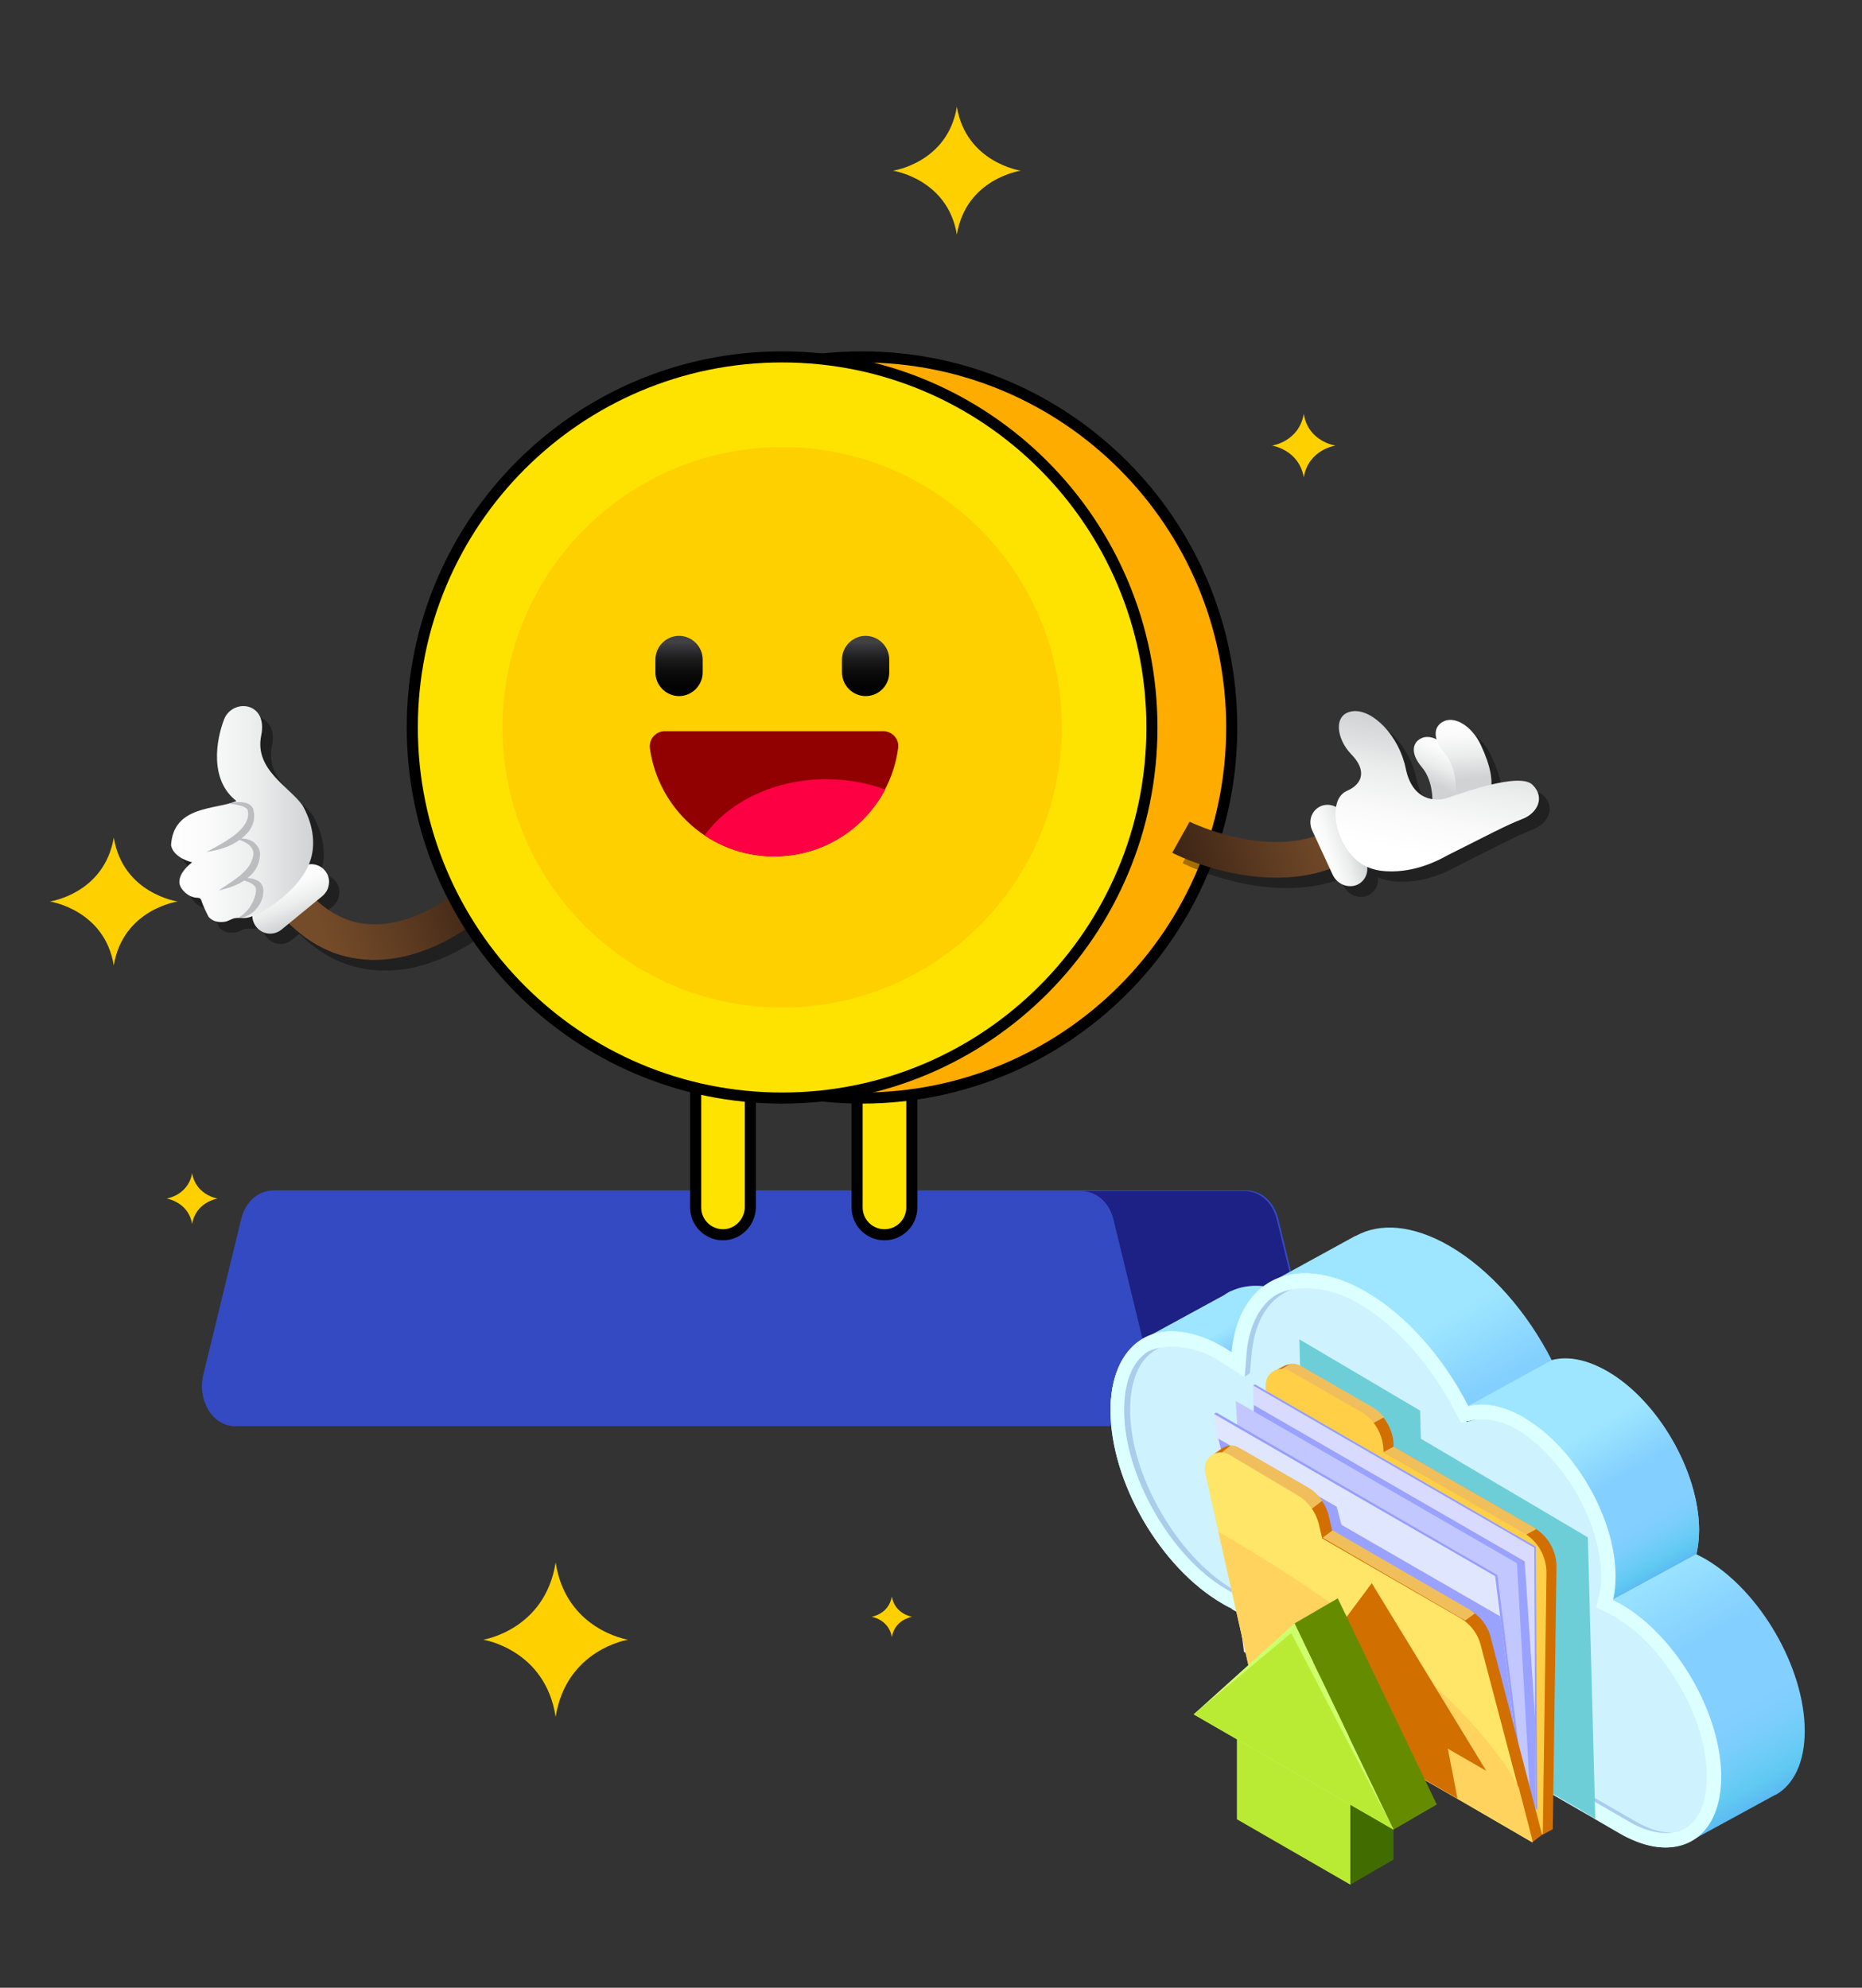 <?xml version="1.0" encoding="utf-8"?>
<!-- Generator: Adobe Illustrator 26.3.1, SVG Export Plug-In . SVG Version: 6.00 Build 0)  -->
<svg version="1.1" id="Layer_1" xmlns="http://www.w3.org/2000/svg" xmlns:xlink="http://www.w3.org/1999/xlink" x="0px" y="0px"
	 viewBox="0 0 504 538" style="enable-background:new 0 0 504 538;" xml:space="preserve">
<rect x="0" y="0" width="504" height="538" fill="#333333" stroke="none"/>
<style type="text/css">
	.st0{fill:#344AC2;}
	.st1{opacity:0.37;}
	.st2{fill:url(#SVGID_1_);}
	.st3{fill:url(#SVGID_00000101063984994990127880000012710723978875077764_);}
	.st4{fill:url(#SVGID_00000145771193028657086200000003304256920850800779_);}
	.st5{fill:#BBBDBF;}
	.st6{fill:#FFE300;stroke:#000000;stroke-width:3;}
	.st7{fill:#FFD000;}
	.st8{fill:url(#SVGID_00000132788932978767996530000008373584093100837297_);}
	.st9{fill:none;stroke:#000000;stroke-width:3;}
	.st10{fill:#FF0000;}
	.st11{clip-path:url(#SVGID_00000081644426328344328160000006769209078092697759_);}
	.st12{clip-path:url(#SVGID_00000148639481914905423520000004169717171333525126_);}
	.st13{fill:#FFFFFF;}
	.st14{opacity:0.8;fill:#181675;enable-background:new    ;}
	.st15{fill:#181675;}
	.st16{fill:url(#XMLID_00000119117154232133330620000015942221027944789900_);}
	.st17{fill:url(#XMLID_00000161620758937534484640000007364648896025930633_);}
	.st18{fill:#52A5EA;}
	.st19{fill:url(#XMLID_00000025443688455602604760000007434513337214242192_);}
	.st20{fill:url(#XMLID_00000066501181195910429360000006532615575167918000_);}
	.st21{fill:#DCFFFF;}
	.st22{fill:#CFF2FF;}
	.st23{fill:#AACDEC;}
	.st24{fill:#428BD0;}
	.st25{fill:#6ECED8;}
	.st26{fill:#D16F00;}
	.st27{fill:#F0BF5C;}
	.st28{fill:#FFCF47;}
	.st29{fill:#969FFF;}
	.st30{fill:#D8DBFF;}
	.st31{fill:#9AA2FF;}
	.st32{fill:#C2C7FF;}
	.st33{fill:#E1E6FF;}
	.st34{fill:#FFE568;}
	.st35{fill:#FFD35E;}
	.st36{fill:#416D00;}
	.st37{fill:#658C00;}
	.st38{fill:#BAEB34;}
	.st39{fill:#CDFF6E;}
	.st40{fill:#FFAC00;stroke:#000000;stroke-width:3;}
	.st41{fill:#920101;}
	.st42{fill:#FD0043;}
	.st43{fill:url(#SVGID_00000145053879721076959850000011728843635777034634_);}
	.st44{fill:url(#SVGID_00000155122612456973017620000007433039545541971338_);}
	.st45{opacity:0.36;}
	.st46{fill:url(#SVGID_00000088111026715114732510000011550617505318278311_);}
	.st47{fill:url(#SVGID_00000164504561123036013560000009498547836951286166_);}
	.st48{fill:url(#SVGID_00000086664054681631812350000000938338943155456675_);}
	.st49{fill:url(#SVGID_00000142871599791072796770000002071572758151895956_);}
	.st50{fill:url(#SVGID_00000075842901538304732200000001172946740378725823_);}
</style>
<path class="st0" d="M347.6,386h-284c-6,0-10.2-6.9-8.6-13.8l10.3-42.3c1.1-4.6,4.6-7.7,8.6-7.7h263.5c4,0,7.5,3.1,8.6,7.7
	l10.3,42.3C357.8,379.1,353.5,386,347.6,386z"/>
<g>
	<g class="st1">
		<path d="M133.6,250.9c-0.6,0.5-15,13.1-32,11.7c-9.1-0.7-17.1-5.2-23.8-13.4l7.5-6.1c4.9,6,10.7,9.4,17.1,9.9
			c12.9,1.1,24.8-9.2,24.9-9.3L133.6,250.9z"/>
		<path d="M91.7,242.7c-0.2,1-0.8,1.9-1.6,2.6L79,254.4c-2.1,1.7-5.1,1.4-6.8-0.7c-1.7-2.1-1.4-5.1,0.7-6.8l11.1-9.1
			c2.1-1.7,5.1-1.4,6.8,0.7C91.8,239.7,92.1,241.3,91.7,242.7z"/>
		<path d="M84.8,220.9c-3.5-5-13.1-9.7-11.2-18.9s-7.7-10.1-10-4.5c-2.2,5.6-4.1,16.5,3.3,22.2c-5.4,2.4-17.1,1.1-17.7,12
			c0.7,3.5,5.7,4.6,5.7,4.6s-5.1,3.7-2.9,7c1.5,2.2,3.4,2.6,4.5,2.6c0.4,0,0.8,0.3,0.9,0.7c0.4,1.4,1.8,4.2,2,4.5
			c1.1,1.2,2.6,1.5,4.2,1.3c1.1-0.1,2-0.9,3-1c1.4-0.2,2.6,0.2,4-0.3c3-1,5.8-2.9,8.3-4.9c3.7-3,7.3-7,8.4-11.8
			C88.3,229.7,87,224.9,84.8,220.9z"/>
		<path d="M58.7,233.4c1.8-1,3.6-1.9,5.3-3c1.7-1.1,3.3-2.2,4.5-3.7c0.6-0.7,1-1.5,1.3-2.3c0.1-0.4,0.1-0.8,0.2-1.3l-0.1-0.6
			c0-0.2,0-0.5-0.1-0.5c-0.2-0.5-1.2-1-2.1-1.2c-1-0.3-2-0.4-3-0.5c1-0.3,2.1-0.4,3.1-0.4c1,0.1,2.3,0.1,3.3,1.4
			c0.3,0.4,0.3,0.6,0.3,0.9l0.2,0.9c0,0.6,0,1.2-0.1,1.8c-0.3,1.2-0.8,2.3-1.5,3.1c-1.5,1.7-3.3,2.9-5.3,3.8
			C62.8,232.6,60.8,233.2,58.7,233.4z"/>
		<path d="M62.1,243.9c1.6-1.1,3.2-2.1,4.7-3.2s2.8-2.3,3.7-3.7c0.4-0.7,0.7-1.5,0.9-2.3c0.2-0.8,0.1-1.5-0.3-2.2
			c-0.8-1.3-2.6-2.1-4.4-2.6c1-0.1,2-0.1,3,0.1c1,0.3,2,0.7,2.7,1.7c0.8,0.9,1,2.2,0.8,3.3c-0.1,1.1-0.5,2.1-1,3
			c-1.1,1.8-2.8,3.1-4.5,4C65.8,242.8,64,243.5,62.1,243.9z"/>
		<path d="M67.9,240.8c1.4-0.4,2.9-0.5,4.4,0.2c0.8,0.3,1.6,1.1,1.8,2.1c0.2,0.9,0,1.7-0.1,2.5c-0.4,1.5-1.3,2.9-2.4,3.9
			s-2.6,1.7-4.1,1.7c1.2-0.8,2.2-1.7,2.9-2.7c0.7-1,1.3-2.2,1.6-3.4c0.2-0.6,0.2-1.2,0.2-1.7c0-0.4-0.3-0.7-0.7-1.1
			C70.6,241.6,69.2,241.2,67.9,240.8z"/>
	</g>
	<g>
		<g>
			<g>
				
					<linearGradient id="SVGID_1_" gradientUnits="userSpaceOnUse" x1="129.881" y1="299.95" x2="87.168" y2="284.953" gradientTransform="matrix(1 0 0 -1 0 537.701)">
					<stop  offset="3.445510e-03" style="stop-color:#3C2415"/>
					<stop  offset="0.585" style="stop-color:#603D22"/>
					<stop  offset="1" style="stop-color:#754C29"/>
				</linearGradient>
				<path class="st2" d="M130.7,248c-0.6,0.5-15,13.1-32,11.7c-9.1-0.7-17.1-5.2-23.8-13.4l7.5-6.1c4.9,6,10.7,9.4,17.1,9.9
					c12.9,1.1,24.8-9.2,24.9-9.3L130.7,248z"/>
			</g>
			<g>
				
					<linearGradient id="SVGID_00000113319361096762866270000011782861433587210169_" gradientUnits="userSpaceOnUse" x1="76.31" y1="300.31" x2="81.257" y2="288.08" gradientTransform="matrix(1 0 0 -1 0 537.701)">
					<stop  offset="0" style="stop-color:#FFFFFF"/>
					<stop  offset="0.273" style="stop-color:#FAFAFA"/>
					<stop  offset="0.609" style="stop-color:#EBECEC"/>
					<stop  offset="0.975" style="stop-color:#D2D4D5"/>
					<stop  offset="1" style="stop-color:#D0D2D3"/>
				</linearGradient>
				<path style="fill:url(#SVGID_00000113319361096762866270000011782861433587210169_);" d="M88.9,239.9c-0.2,1-0.8,1.9-1.6,2.6
					l-11.1,9.1c-2.1,1.7-5.1,1.4-6.8-0.7c-1.7-2.1-1.4-5.1,0.7-6.8l11.1-9.1c2.1-1.7,5.1-1.4,6.8,0.7
					C89,236.9,89.3,238.5,88.9,239.9z"/>
			</g>
			
				<linearGradient id="SVGID_00000160874432976654838370000017975131983659472299_" gradientUnits="userSpaceOnUse" x1="46.35" y1="317.365" x2="84.805" y2="317.365" gradientTransform="matrix(1 0 0 -1 0 537.701)">
				<stop  offset="0" style="stop-color:#FFFFFF"/>
				<stop  offset="0.273" style="stop-color:#FAFAFA"/>
				<stop  offset="0.609" style="stop-color:#EBECEC"/>
				<stop  offset="0.975" style="stop-color:#D2D4D5"/>
				<stop  offset="1" style="stop-color:#D0D2D3"/>
			</linearGradient>
			<path style="fill:url(#SVGID_00000160874432976654838370000017975131983659472299_);" d="M81.9,218c-3.5-5-13.1-9.7-11.2-18.9
				s-7.7-10.1-10-4.5c-2.2,5.6-4.1,16.5,3.3,22.2c-5.4,2.4-17.1,1.1-17.7,12c0.7,3.5,5.7,4.6,5.7,4.6s-5.1,3.7-2.9,7
				c1.5,2.2,3.4,2.6,4.5,2.6c0.4,0,0.8,0.3,0.9,0.7c0.4,1.4,1.8,4.2,2,4.5c1.1,1.2,2.6,1.5,4.2,1.3c1.1-0.1,2-0.9,3-1
				c1.4-0.2,2.6,0.2,4-0.3c3-1,5.8-2.9,8.3-4.9c3.7-3,7.3-7,8.4-11.8C85.4,226.8,84.2,222.1,81.9,218z"/>
			<path class="st5" d="M55.9,230.6c1.8-1,3.6-1.9,5.3-3c1.7-1.1,3.3-2.2,4.5-3.7c0.6-0.7,1-1.5,1.3-2.3c0.1-0.4,0.1-0.8,0.2-1.3
				l-0.1-0.6c0-0.2,0-0.5-0.1-0.5c-0.2-0.5-1.2-1-2.1-1.2c-1-0.3-2-0.4-3-0.5c1-0.3,2.1-0.4,3.1-0.4c1,0.1,2.3,0.1,3.3,1.4
				c0.3,0.4,0.3,0.6,0.3,0.9l0.2,0.9c0,0.6,0,1.2-0.1,1.8c-0.3,1.2-0.8,2.3-1.5,3.1c-1.5,1.7-3.3,2.9-5.3,3.8
				C60,229.8,58,230.3,55.9,230.6z"/>
			<path class="st5" d="M59.2,241c1.6-1.1,3.2-2.1,4.7-3.2s2.8-2.3,3.7-3.7c0.4-0.7,0.7-1.5,0.9-2.3c0.2-0.8,0.1-1.5-0.3-2.2
				c-0.8-1.3-2.6-2.1-4.4-2.6c1-0.1,2-0.1,3,0.1c1,0.3,2,0.7,2.7,1.7c0.8,0.9,1,2.2,0.8,3.3c-0.1,1.1-0.5,2.1-1,3
				c-1.1,1.8-2.8,3.1-4.5,4C63,240,61.1,240.6,59.2,241z"/>
			<path class="st5" d="M65,238c1.4-0.4,2.9-0.5,4.4,0.2c0.8,0.3,1.6,1.1,1.8,2.1c0.2,0.9,0,1.7-0.1,2.5c-0.4,1.5-1.3,2.9-2.4,3.9
				s-2.6,1.7-4.1,1.7c1.2-0.8,2.2-1.7,2.9-2.7c0.7-1,1.3-2.2,1.6-3.4c0.2-0.6,0.2-1.2,0.2-1.7c0-0.4-0.3-0.7-0.7-1.1
				C67.8,238.8,66.4,238.4,65,238z"/>
		</g>
	</g>
</g>
<path class="st6" d="M239.4,334.2c-4.1,0-7.4-3.3-7.4-7.4v-41.4c0-4.1,3.3-7.4,7.4-7.4s7.4,3.3,7.4,7.4v41.4
	C246.8,330.9,243.5,334.2,239.4,334.2z M195.7,334.2c-4.1,0-7.4-3.3-7.4-7.4v-41.4c0-4.1,3.3-7.4,7.4-7.4c4.1,0,7.4,3.3,7.4,7.4
	v41.4C203,330.9,199.7,334.2,195.7,334.2z"/>
<path class="st7" d="M30.8,226.7C28.2,241.9,13.5,244,13.5,244s14.8,2.2,17.3,17.3c2.5-15.2,17.3-17.3,17.3-17.3
	S33.3,241.9,30.8,226.7L30.8,226.7z M352.9,112c-1.3,7.6-8.6,8.6-8.6,8.6s7.3,1.1,8.6,8.6c1.3-7.6,8.6-8.6,8.6-8.6
	S354.1,119.6,352.9,112z M52,317.5c-1,6-6.9,6.9-6.9,6.9s5.9,0.9,6.9,6.9c1-6,6.9-6.9,6.9-6.9S53,323.5,52,317.5z M241.4,432.1
	c-0.8,4.8-5.5,5.5-5.5,5.5s4.7,0.7,5.5,5.5c0.8-4.8,5.5-5.5,5.5-5.5S242.2,436.9,241.4,432.1z M150.4,422.9
	c-2.9,18.3-19.6,20.9-19.6,20.9s16.8,2.6,19.6,20.9c2.9-18.3,19.6-20.9,19.6-20.9S153.2,441.2,150.4,422.9L150.4,422.9z M259,28.9
	c-2.5,15.2-17.3,17.3-17.3,17.3s14.8,2.2,17.3,17.3c2.5-15.2,17.3-17.3,17.3-17.3S261.5,44,259,28.9L259,28.9z"/>
<linearGradient id="SVGID_00000005969765691191759290000018242614644393058224_" gradientUnits="userSpaceOnUse" x1="-6" y1="256" x2="-6" y2="256" gradientTransform="matrix(1 0 0 1 0 -256)">
	<stop  offset="0" style="stop-color:#414042"/>
	<stop  offset="0.1" style="stop-color:#313032"/>
	<stop  offset="0.277" style="stop-color:#1B1B1C"/>
	<stop  offset="0.47" style="stop-color:#0C0C0C"/>
	<stop  offset="0.691" style="stop-color:#030303"/>
	<stop  offset="1" style="stop-color:#000000"/>
</linearGradient>
<path style="fill:url(#SVGID_00000005969765691191759290000018242614644393058224_);" d="M-6,0"/>
<path class="st9" d="M-6,0"/>
<path class="st10" d="M-6,0"/>
<path class="st10" d="M-6,0"/>
<path class="st10" d="M-6,0"/>
<g>
	<defs>
		<polygon id="SVGID_00000040548948607025628160000016495690507750494364_" points="-5,1 -4,1 -5,2 		"/>
	</defs>
	<defs>
		<polygon id="SVGID_00000038393612022700593560000018443753744983916949_" points="-7,-1 -8,-1 -7,-2 		"/>
	</defs>
	<clipPath id="SVGID_00000036950321958655481000000015890499441117303462_">
		<use xlink:href="#SVGID_00000040548948607025628160000016495690507750494364_"  style="overflow:visible;"/>
	</clipPath>
	
		<clipPath id="SVGID_00000027594831729816644750000005149407584984651163_" style="clip-path:url(#SVGID_00000036950321958655481000000015890499441117303462_);">
		<use xlink:href="#SVGID_00000038393612022700593560000018443753744983916949_"  style="overflow:visible;"/>
	</clipPath>
	<g style="clip-path:url(#SVGID_00000027594831729816644750000005149407584984651163_);">
		<path class="st13" d="M-6,0"/>
	</g>
</g>
<path class="st14" d="M355.9,372.4l-10.3-42.3c-1.1-4.6-4.6-7.7-8.6-7.7h-44.2c4,0,7.5,3.1,8.6,7.7l10.3,42.3
	c1.7,6.9-2.6,13.8-8.6,13.8h44.2C353.3,386.1,357.5,379.3,355.9,372.4z"/>
<path class="st15" d="M-6,0"/>
<g>
	<g>
		<g>
			
				<linearGradient id="XMLID_00000044861731133678609990000003482055694509480375_" gradientUnits="userSpaceOnUse" x1="214.535" y1="162.687" x2="227.317" y2="184.827" gradientTransform="matrix(-1 0 0 -1 553.145 537.701)">
				<stop  offset="0" style="stop-color:#5BBAF2"/>
				<stop  offset="5.184390e-02" style="stop-color:#61CAF2"/>
				<stop  offset="9.264274e-02" style="stop-color:#6CCCF6"/>
				<stop  offset="0.172" style="stop-color:#7DCEFD"/>
				<stop  offset="0.232" style="stop-color:#83CFFF"/>
				<stop  offset="0.432" style="stop-color:#83CFFF"/>
				<stop  offset="0.665" style="stop-color:#9EE6FF"/>
			</linearGradient>
			<path id="XMLID_406_" style="fill:url(#XMLID_00000044861731133678609990000003482055694509480375_);" d="M337.1,375.8
				c-4.1,2.8-9.4,4.6-14.2,5.8c-1.9,0.5-3.9,0.8-5.8,1c-0.5-2.6-0.9-5.2-1-7.7c-8.8,0-7.1-12.2-7.1-12.2l22.2-12.1
				c0.6-0.4,1.2-0.8,1.8-1.1h0.1l0,0c4.8-2.3,11-2,17.9,1.3C354.6,357.6,343.1,371.6,337.1,375.8z"/>
			
				<linearGradient id="XMLID_00000163792806422159353180000018029707679615541684_" gradientUnits="userSpaceOnUse" x1="91.149" y1="41.144" x2="145.017" y2="134.446" gradientTransform="matrix(-1 0 0 -1 553.145 537.701)">
				<stop  offset="0" style="stop-color:#5BBAF2"/>
				<stop  offset="5.184390e-02" style="stop-color:#61CAF2"/>
				<stop  offset="9.264274e-02" style="stop-color:#6CCCF6"/>
				<stop  offset="0.172" style="stop-color:#7DCEFD"/>
				<stop  offset="0.232" style="stop-color:#83CFFF"/>
				<stop  offset="0.432" style="stop-color:#83CFFF"/>
				<stop  offset="0.665" style="stop-color:#9EE6FF"/>
			</linearGradient>
			<path id="XMLID_405_" style="fill:url(#XMLID_00000163792806422159353180000018029707679615541684_);" d="M454.2,487.3
				l-74.7-43.1c6.4-6.1,12.6-12.4,19.1-18.4c8.4-7.7,17.2-15,25.1-23.3c5.4-5.7,17.6-15.5,22.8-21.4c8,9.4,13.4,22.1,13.4,33.1
				c0,2.4-0.3,4.5-0.7,6.5c0.8,0.4,1.6,0.8,2.3,1.2c14.9,8.6,27,29.5,27,46.6c0,8.4-2.9,14.4-7.7,17.2l0,0l-0.2,0.1c0,0,0,0-0.1,0
				l-23.1,12.6l-3.6-10.2l2.2,0.1C455.4,487.9,454.8,487.6,454.2,487.3z"/>
			<path id="XMLID_404_" class="st18" d="M376.7,442.5l-1.1-0.6c3.4-2.7,6.7-5.4,10-8.1C382.7,436.7,379.7,439.6,376.7,442.5z"/>
			
				<linearGradient id="XMLID_00000058582499291371772840000003162026575109077669_" gradientUnits="userSpaceOnUse" x1="150.058" y1="115.028" x2="197.602" y2="197.376" gradientTransform="matrix(-1 0 0 -1 553.145 537.701)">
				<stop  offset="0" style="stop-color:#5BBAF2"/>
				<stop  offset="5.184390e-02" style="stop-color:#61CAF2"/>
				<stop  offset="9.264274e-02" style="stop-color:#6CCCF6"/>
				<stop  offset="0.172" style="stop-color:#7DCEFD"/>
				<stop  offset="0.232" style="stop-color:#83CFFF"/>
				<stop  offset="0.432" style="stop-color:#83CFFF"/>
				<stop  offset="0.665" style="stop-color:#9EE6FF"/>
			</linearGradient>
			<path id="XMLID_403_" style="fill:url(#XMLID_00000058582499291371772840000003162026575109077669_);" d="M325.3,384.1
				c5.6-1.7,11.9-3.7,16.1-7.9c4.9-4.7,7.6-13,6.2-19.9c0.5,0.3,1,0.6,1.5,1c0.2-2.3,0.6-4.5,1.2-6.5c-3.9-1.3-6.4-3.7-6.4-3.7
				l22.8-12.5c0.1,0,0.2-0.1,0.2-0.1h0.1l0,0c6.5-3.6,15.4-3,25.3,2.7c11.2,6.5,21.2,18.1,27.8,31.1c4.2-1.2,9.3-0.3,14.9,2.9
				c3.3,1.9,6.5,4.5,9.4,7.6c-5.8,6.5-18.4,16.9-24.5,23.1c-1.2,1.2-2.4,2.4-3.6,3.6c-0.3,0-0.6,0.1-0.9,0.4
				c-14.3,11.4-28.4,23.1-42.7,34.5l-23.8-13.7v-0.1c-0.9-0.4-1.7-0.9-2.6-1.4c-13.1-7.6-24.3-23.6-28.5-39.4
				C320.4,385.4,322.9,384.9,325.3,384.1z"/>
			
				<linearGradient id="XMLID_00000016770504708195598450000012489998265862465673_" gradientUnits="userSpaceOnUse" x1="112.496" y1="106.39" x2="145.25" y2="163.122" gradientTransform="matrix(-1 0 0 -1 553.145 537.701)">
				<stop  offset="0" style="stop-color:#5BBAF2"/>
				<stop  offset="5.184390e-02" style="stop-color:#61CAF2"/>
				<stop  offset="9.264274e-02" style="stop-color:#6CCCF6"/>
				<stop  offset="0.172" style="stop-color:#7DCEFD"/>
				<stop  offset="0.232" style="stop-color:#83CFFF"/>
				<stop  offset="0.432" style="stop-color:#83CFFF"/>
				<stop  offset="0.665" style="stop-color:#9EE6FF"/>
			</linearGradient>
			<path id="XMLID_402_" style="fill:url(#XMLID_00000016770504708195598450000012489998265862465673_);" d="M435,371.1
				c13.8,7.9,24.9,27.2,24.9,43c0,2.4-0.3,4.5-0.7,6.5L436.4,433c-58.7,8.7-39.1-52.4-39.1-52.4l22.8-12.5
				C424.3,367,429.4,367.9,435,371.1z"/>
			<path id="XMLID_401_" class="st21" d="M300.6,381.8c0,19.2,13.5,42.5,30.3,52.2c0.6,0.3,1.2,0.7,1.8,1c0.3,0.1,0.6,0.3,0.8,0.4
				v0.1l38.9,22.4l16.5,9.6l49.9,28.8c1.6,0.9,3.1,1.6,4.6,2.2c12.7,4.9,22.5-2.2,22.5-17.6c0-17.1-12.1-38-27-46.6
				c-0.8-0.5-1.6-0.9-2.3-1.2c0.5-1.9,0.7-4.1,0.7-6.5c0-14.5-9.4-31.9-21.6-40.8c-1.1-0.8-2.2-1.5-3.3-2.2
				c-5.6-3.2-10.8-4.1-14.9-2.9c-6.6-13-16.6-24.6-27.8-31.1c-3.7-2.1-7.3-3.6-10.7-4.3c-5.2-1.2-10-0.7-13.9,1.2
				c-6.3,3.1-10.4,9.9-11.3,19.8c-0.9-0.6-1.8-1.2-2.8-1.8c-6.1-3.5-11.8-4.7-16.5-3.9C306.1,362,300.6,369.6,300.6,381.8z"/>
			<path class="st22" d="M304.2,381.7c0,8.6,3,18.5,8.4,27.9c5.1,8.8,11.7,16,18.8,20.4c0.4,0.3,0.8,0.5,1.3,0.8
				c0.6,0.3,1.1,0.6,1.6,0.8c0.2,0.1,0.4,0.2,0.6,0.3l2.3,1.1v0.3l34,19.6l16.5,9.5l52.9,30.5c0.5,0.3,1.1,0.6,1.6,0.9
				c0.8,0.4,1.6,0.8,2.4,1.1c2.2,0.8,4.3,1.3,6.3,1.3c7,0,11.2-5.8,11.2-15.5c0-2.6-0.3-5.3-0.9-8.1c-1-4.6-2.7-9.4-5.1-14
				c-0.4-0.8-0.9-1.7-1.4-2.5c-4.8-8.2-11.1-14.9-17.8-18.8c-0.7-0.4-1.4-0.7-2.1-1.1l-2.7-1.3l0.7-2.9c0.4-1.7,0.6-3.6,0.6-5.6
				c0-7.4-2.7-15.8-7.2-23.2c-2.6-4.4-5.8-8.4-9.3-11.6c-1.2-1.1-2.4-2.1-3.6-3c-1-0.7-2-1.4-3-2c-3.3-1.9-6.6-2.9-9.3-2.9
				c-1,0-1.9,0.1-2.8,0.4l-2.9,0.8l-1.4-2.7c-6.6-12.9-16.2-23.7-26.4-29.6c-2.7-1.5-5.3-2.7-7.9-3.5c-0.6-0.2-1.2-0.3-1.8-0.5
				c-1.6-0.4-3.2-0.5-4.7-0.5c-2.5,0-4.8,0.5-6.8,1.5c-0.2,0.1-0.5,0.2-0.7,0.4c-3.1,1.8-5.4,4.7-6.9,8.7c-0.8,2.3-1.4,4.9-1.7,7.7
				l-0.5,6.2l-2.3-1.6l-2.9-1.9c-0.9-0.6-1.8-1.1-2.6-1.6c-1-0.5-1.9-1-2.9-1.4c-3.1-1.4-6.2-2.2-8.9-2.2c-0.7,0-1.4,0-2.1,0.2
				c-0.1,0-0.2,0-0.3,0C308.1,365.4,304.2,371.8,304.2,381.7z"/>
			<g id="XMLID_394_">
				<path id="XMLID_397_" class="st23" d="M348.1,349.7c-0.2,0.1-0.5,0.2-0.7,0.4c-4.9,2.8-7.9,8.6-8.6,16.4l-0.5,5.2l-1.7,1.1
					l0.5-6.2c0.7-7.9,3.7-13.6,8.6-16.4c0.2-0.1,0.5-0.3,0.7-0.4c1.9-0.9,4-1.4,6.3-1.5C351.1,348.5,349.6,348.9,348.1,349.7z"/>
				<path id="XMLID_396_" class="st23" d="M315,364.2c0.1,0,0.2,0,0.3,0c0.6-0.1,1.2-0.1,1.9-0.2c-0.1,0-0.2,0-0.3,0
					c-0.1,0-0.2,0-0.3,0c-6.8,1.2-10.7,7.6-10.7,17.6c0,8.6,3,18.5,8.4,27.8c5.1,8.8,11.7,16,18.8,20.4c0.4,0.3,0.8,0.5,1.2,0.7
					c0.6,0.3,1.1,0.6,1.6,0.9c0.2,0.1,0.4,0.2,0.6,0.3l2.3,1.1v0.3l34,19.6l16.5,9.5l52.9,30.5c0.5,0.3,1.1,0.6,1.6,0.9
					c0.8,0.4,1.6,0.8,2.4,1.1c2.2,0.9,4.3,1.3,6.3,1.3l0,0c-0.5,0.1-1.1,0.1-1.6,0.1c-1.9,0-4-0.4-6.3-1.3c-0.8-0.3-1.6-0.7-2.4-1.1
					c-0.5-0.3-1.1-0.6-1.6-0.9l-52.9-30.5l-16.5-9.5l-34-19.6V433l-2.3-1.1c-0.2-0.1-0.4-0.2-0.6-0.3c-0.5-0.2-1-0.5-1.6-0.9
					c-0.4-0.2-0.8-0.5-1.2-0.7c-7.1-4.4-13.7-11.6-18.8-20.4c-5.4-9.3-8.4-19.2-8.4-27.8C304.2,371.8,308.1,365.4,315,364.2z"/>
				<path id="XMLID_395_" class="st24" d="M399.9,384.1l-2.9,0.8l-0.1-0.3l1.4-0.4c0.9-0.2,1.8-0.4,2.8-0.4l0,0
					C400.7,383.9,400.3,384,399.9,384.1z"/>
			</g>
			<g id="XMLID_391_">
				<path id="XMLID_393_" class="st21" d="M438.7,438.3c-0.8-0.5-1.6-0.9-2.3-1.2c0.3-1.2,0.5-2.4,0.6-3.8c0.6,0.3,1.2,0.6,1.7,0.9
					c14.9,8.6,27,29.5,27,46.6c0,0.7,0,1.3-0.1,2C464.8,466.1,453.1,446.6,438.7,438.3z"/>
				<path id="XMLID_392_" class="st21" d="M415.6,389.8c-1.1-0.8-2.2-1.5-3.3-2.2c-5.6-3.2-10.8-4.1-14.9-2.9
					c-6.6-13-16.6-24.6-27.8-31.1c-3.7-2.1-7.3-3.6-10.7-4.3c-5.2-1.2-10-0.7-13.9,1.3c-6.3,3.1-10.4,9.9-11.3,19.8
					c-0.9-0.6-1.8-1.2-2.8-1.8c-6.1-3.5-11.8-4.7-16.5-3.9c-7.8,1.3-13.1,8.2-13.7,19.2c0-0.7-0.1-1.4-0.1-2.1
					c0-12.2,5.5-19.7,13.7-21.2c4.7-0.8,10.4,0.4,16.5,3.9c0.9,0.5,1.9,1.1,2.8,1.8c0.9-9.9,5-16.7,11.3-19.8
					c3.9-1.9,8.6-2.4,13.9-1.2c3.4,0.7,7,2.2,10.7,4.3c11.2,6.5,21.2,18.1,27.8,31.1c4.2-1.2,9.3-0.3,14.9,2.9
					c1.1,0.7,2.2,1.4,3.3,2.2c12.2,8.9,21.6,26.3,21.6,40.8c0,0.7,0,1.3-0.1,2C436.2,414.5,427.2,398.3,415.6,389.8z"/>
			</g>
			<path class="st21" d="M300.6,381.8c0,19.2,13.5,42.5,30.2,52.2c0.6,0.4,1.2,0.7,1.8,1c0.3,0.1,0.6,0.3,0.8,0.4v0.1l20.5,11.8
				l12.9,7.4l3.5,2.1l1.9,1.1l1.6,0.9l3.5,2.1l11.4,6.6l5.1,2.9l10.6,6.2l16.5,9.5l7.1,4.1l3.5,2l0.1,0.1l6.9,4
				c1.5,0.9,3.1,1.6,4.6,2.2c12.7,4.9,22.4-2.3,22.4-17.6c0-17.1-12.1-38-27-46.6c-0.8-0.4-1.6-0.9-2.4-1.2c0.5-1.9,0.7-4.1,0.7-6.5
				c0-14.5-9.4-31.9-21.6-40.8c-1.1-0.8-2.2-1.5-3.3-2.2c-5.6-3.2-10.8-4.1-14.9-2.9c-6.6-13-16.6-24.6-27.8-31.1
				c-3.7-2.1-7.3-3.6-10.7-4.3c-5.2-1.2-10-0.7-13.9,1.2c-6.2,3.1-10.4,9.9-11.3,19.8c-0.9-0.6-1.8-1.2-2.8-1.8
				c-6.1-3.5-11.8-4.7-16.5-3.9C306,362,300.6,369.6,300.6,381.8z M312.6,409.6c-5.4-9.3-8.4-19.2-8.4-27.9c0-10,3.9-16.4,10.7-17.5
				c0.1,0,0.2,0,0.3,0c0.7-0.1,1.4-0.2,2.1-0.2c2.7,0,5.8,0.8,8.9,2.2c1,0.4,1.9,0.9,2.9,1.5c0.8,0.5,1.6,1,2.6,1.6l2.9,1.9l2.3,1.6
				l0.5-6.2c0.2-2.9,0.8-5.4,1.6-7.7c1.5-4,3.8-7,6.9-8.7c0.2-0.1,0.5-0.3,0.7-0.4c2-1,4.3-1.5,6.8-1.5c1.5,0,3.1,0.2,4.7,0.5
				c0.6,0.1,1.2,0.3,1.8,0.5c2.5,0.7,5.2,1.9,7.9,3.5c10.2,5.9,19.8,16.7,26.4,29.6l1.3,2.7l2.9-0.8c0.9-0.2,1.8-0.4,2.7-0.4
				c2.8,0,6,1,9.3,2.9c1,0.6,2,1.3,3,2c1.2,0.9,2.5,1.9,3.6,3c3.5,3.3,6.7,7.3,9.3,11.6c4.4,7.4,7.1,15.8,7.1,23.2
				c0,2-0.2,3.9-0.6,5.6l-0.7,2.9l2.7,1.3c0.7,0.3,1.4,0.7,2.1,1.1c6.6,3.8,13,10.5,17.7,18.8c0.5,0.8,1,1.7,1.4,2.5
				c2.5,4.7,4.2,9.4,5.1,14c0.6,2.8,0.9,5.5,0.9,8.1c0,9.7-4.2,15.5-11.2,15.5c-1.9,0-4-0.4-6.2-1.3c-0.8-0.3-1.6-0.7-2.4-1
				c-0.5-0.3-1.1-0.6-1.6-0.9l-8.8-5.1l0,0l-10.6-6.2l-16.5-9.5l-3.5-2l-7.1-4.1l-6.3-3.6l-10.2-5.9l-3.5-2.1l-2.8-1.6l-0.7-0.4
				l-3.5-2.1l-13-7.5l-16.7-9.7V433l-2.3-1.1c-0.2-0.1-0.4-0.2-0.6-0.3c-0.5-0.3-1-0.5-1.6-0.9c-0.4-0.2-0.8-0.5-1.2-0.7
				C324.3,425.6,317.7,418.4,312.6,409.6z"/>
		</g>
		<polygon class="st25" points="351.7,362.5 353.8,443 353.9,447.3 366.8,454.7 370.4,456.8 372.3,457.9 373.9,458.8 377.5,460.9 
			388.9,467.4 393.9,470.4 404.6,476.5 421.1,486 428.2,490.1 431.7,492.2 431.8,492.2 431.7,488 429.8,416.1 384.6,389.4 
			384.4,381.8 		"/>
		<g>
			<path class="st26" d="M344.8,408.2l-0.6,43l73.3,45.4l2.8-1.5l1-70.8c0.1-4.5-2.3-8.6-6.2-10.9l-37.9-21.8c0.1-2.9-1-5.7-2.7-7.9
				c-0.9-1.2-2.1-2.2-3.4-2.9l-19.1-11c-0.9-0.5-1.8-0.7-2.7-0.6c-0.5,0.1-1,0.2-1.5,0.4c-0.2,0.1-3.1,1.6-3.3,1.8
				c-0.3,0.2-0.4,0.4-0.2,0.5c0.1,0.3,0.9,0.5,1,1.2c0,0.1,0.1,0.2,0.1,0.4l-0.3,18.7l-0.1,5.2L344.8,408.2z"/>
			<path class="st27" d="M415.8,413.9l-2.8,1.5L374.5,393l2.8-1.5c0,0,0,0,0,0.1l37.9,21.8C415.4,413.5,415.6,413.7,415.8,413.9z"/>
			<path class="st27" d="M343.7,372.1l1.6,0.9l23.7,13.7l5.6-3.1c-0.9-1.2-2.1-2.2-3.4-2.9l-19.1-11c-0.9-0.5-1.8-0.7-2.7-0.6
				l-5,2.8L343.7,372.1z"/>
			<path id="XMLID_537_" class="st28" d="M349.2,371.1l19.1,11c3.9,2.2,6.2,6.4,6.2,10.9l0,0l37.9,21.9c3.9,2.2,6.2,6.4,6.2,10.8
				l-1,70.8l-76.1-43.9l1.1-77.8C342.6,371.5,346.3,369.4,349.2,371.1z"/>
			<g id="XMLID_535_">
				<polygon id="XMLID_536_" class="st29" points="339.2,375 416.1,490 415.7,418.6 339.7,374.7 				"/>
			</g>
			<g id="XMLID_533_">
				<polygon id="XMLID_534_" class="st30" points="339.6,446.4 415.6,490.3 415.3,418.9 339.2,375 				"/>
			</g>
			<polygon id="XMLID_532_" class="st31" points="338.4,446 415.6,490.3 415.5,464.7 412.7,422.6 339.4,380.3 			"/>
			<g id="XMLID_524_">
				<polygon id="XMLID_531_" class="st32" points="338.4,446 414.4,489.9 410.6,423.1 334.5,379.2 				"/>
				<polygon id="XMLID_530_" class="st29" points="328.6,382.7 413.3,490.7 405.3,426.3 329.2,382.3 				"/>
				<polygon id="XMLID_529_" class="st33" points="336.7,447.1 412.7,491 404.7,426.6 328.6,382.7 				"/>
				<polygon id="XMLID_528_" class="st31" points="412.7,491 343.8,451.2 334.9,411.2 329.8,389.4 361.8,407.8 363.1,412.7 
					406.1,437.5 407.2,446.7 				"/>
			</g>
			<path class="st26" d="M327.8,395.3c0.4,0.2,0.9,0.5,1,1.2l0.7,2.9l2.9,13.2l9,40l28.3,16.4l45.1,29.6l2.6-2l-3.8-14.7l-10.1-38.7
				c-0.8-3.2-2.9-5.9-5.8-7.5l-37.1-21.4l-0.9-3.8c-0.3-1.5-1-3-1.8-4.2c-1-1.5-2.4-2.8-4-3.7l-18.6-10.7c-0.7-0.4-1.5-0.6-2.1-0.6
				c-0.9,0-1.7,0.2-2.4,0.7c-0.5,0.3-3,2.1-3.3,2.6C327.1,394.8,327.4,395,327.8,395.3z"/>
			<path class="st27" d="M397.7,435.6c0.5,0.3,1,0.7,1.5,1.1l-2.6,1.9L358,416.2l2.7-2L397.7,435.6z"/>
			<path class="st27" d="M327.8,395.3c0.4,0.2,0.9,0.5,1,1.2l0.7,2.9l21.2,12.3l7.2-5.5c-1-1.5-2.4-2.8-4-3.7l-18.6-10.7
				c-0.7-0.4-1.5-0.6-2.1-0.6L327.8,395.3z"/>
			<path class="st34" d="M332.7,393.7c-3.3-1.9-7.4,1-6.5,4.8l3.6,16.2l9,40l28.3,16.4l27.4,15.8l20.3,11.8L411,484l-10.2-38.7
				c-0.8-3.2-2.9-5.9-5.8-7.5l-37.1-21.4l-0.9-3.8c-0.8-3.3-2.9-6.2-5.8-7.9L332.7,393.7z"/>
			<path id="XMLID_523_" class="st35" d="M329.8,414.6l9,40l76.1,43.9l-3.8-14.7C395.9,455.8,352.6,427.7,329.8,414.6z"/>
		</g>
	</g>
	<polygon class="st26" points="354.1,451.6 364.5,457.6 367.2,471 394.5,486.8 391.9,473.3 402.3,479.3 371.3,428.5 	"/>
	<g>
		<g>
			<polygon class="st36" points="365.5,486.3 365.5,510.1 377.2,503.3 377.2,479.5 			"/>
			<polygon class="st37" points="377.2,495.2 388.9,488.4 362.1,432.6 350.4,439.4 			"/>
		</g>
		<g>
			<polygon class="st38" points="334.8,459.4 334.8,492.4 365.5,510.1 365.5,477.1 			"/>
			<polygon class="st39" points="377.2,495.2 350.4,439.4 323.1,464 			"/>
			<polygon class="st38" points="377.2,495.2 349.5,442 323.1,464 			"/>
		</g>
	</g>
</g>
<path class="st40" d="M333.4,196.9c0,55.4-44.8,100.3-100.1,100.3s-100.1-44.9-100.1-100.3S178,96.6,233.3,96.6
	S333.4,141.5,333.4,196.9z"/>
<path class="st6" d="M311.8,196.9c0,55.4-44.8,100.3-100.1,100.3s-100.1-44.9-100.1-100.3S156.4,96.6,211.7,96.6
	S311.8,141.5,311.8,196.9z"/>
<path class="st7" d="M211.7,272.7c41.8,0,75.7-34,75.7-75.9S253.6,121,211.7,121c-41.8,0-75.7,34-75.7,75.9S169.9,272.7,211.7,272.7
	z"/>
<path class="st41" d="M239.1,197.9c2.4,0,4.4,2.2,4,4.6c-2.2,16.6-16.4,29.3-33.6,29.3s-31.3-12.8-33.6-29.3c-0.3-2.4,1.6-4.6,4-4.6
	H239.1L239.1,197.9z"/>
<path class="st42" d="M209.6,231.8c13,0,24.3-7.3,30-18.1c-4.9-1.8-10.3-2.8-16-2.8c-14,0-26.3,6.1-32.9,15.2
	C196.1,229.7,202.6,231.8,209.6,231.8z"/>
<linearGradient id="SVGID_00000183250959570135249380000002015805980755855785_" gradientUnits="userSpaceOnUse" x1="183.8" y1="429.877" x2="183.8" y2="446.678" gradientTransform="matrix(1 0 0 1 0 -256)">
	<stop  offset="0" style="stop-color:#414042"/>
	<stop  offset="0.1" style="stop-color:#313032"/>
	<stop  offset="0.277" style="stop-color:#1B1B1C"/>
	<stop  offset="0.47" style="stop-color:#0C0C0C"/>
	<stop  offset="0.691" style="stop-color:#030303"/>
	<stop  offset="1" style="stop-color:#000000"/>
</linearGradient>
<path style="fill:url(#SVGID_00000183250959570135249380000002015805980755855785_);" d="M183.8,188.4c-3.5,0-6.4-2.9-6.4-6.4v-3.5
	c0-3.5,2.9-6.4,6.4-6.4s6.4,2.9,6.4,6.4v3.5C190.2,185.5,187.3,188.4,183.8,188.4z"/>
<linearGradient id="SVGID_00000077281785751577632900000016054884133900498077_" gradientUnits="userSpaceOnUse" x1="234.3" y1="429.877" x2="234.3" y2="446.678" gradientTransform="matrix(1 0 0 1 0 -256)">
	<stop  offset="0" style="stop-color:#414042"/>
	<stop  offset="0.1" style="stop-color:#313032"/>
	<stop  offset="0.277" style="stop-color:#1B1B1C"/>
	<stop  offset="0.47" style="stop-color:#0C0C0C"/>
	<stop  offset="0.691" style="stop-color:#030303"/>
	<stop  offset="1" style="stop-color:#000000"/>
</linearGradient>
<path style="fill:url(#SVGID_00000077281785751577632900000016054884133900498077_);" d="M234.3,188.4c-3.5,0-6.4-2.9-6.4-6.4v-3.5
	c0-3.5,2.9-6.4,6.4-6.4s6.4,2.9,6.4,6.4v3.5C240.7,185.5,237.9,188.4,234.3,188.4z"/>
<g>
	<g class="st45">
		<path d="M390.7,221.4c-0.3-1.2-0.1-2.8-0.3-3.9c-0.3-2.5-1.1-5-2.7-6.9c-3.4-4-2.5-7,0.1-8s6.7,1.2,9,6.1c2.3,4.9,3.3,9.3,2,12.1
			c-1.1,2.4-5,3.4-7.1,1.9C391.1,222.4,390.8,221.9,390.7,221.4z"/>
		<path d="M397.1,218.6c-0.4-1.3-0.1-3-0.3-4.3c-0.4-2.7-1.2-5.5-3-7.6c-3.7-4.4-2.7-7.6,0.1-8.7c2.8-1.1,7.3,1.3,9.8,6.7
			s3.6,10.1,2.2,13.3c-1.2,2.6-5.5,3.7-7.8,2.1C397.6,219.7,397.3,219.2,397.1,218.6z"/>
		<path d="M363,227.4c-16.5,8.5-38-2.1-38.2-2.2l-4.7,8.4c1,0.6,26.3,13.2,47.3,2.4L363,227.4z"/>
		<path d="M366.4,222.9c-1.4-1.9-3.9-2.7-6-1.8c-2.5,1.1-3.5,4-2.3,6.6l5.5,11.9c1.2,2.6,4.1,3.8,6.6,2.8c2.5-1.1,3.5-4,2.3-6.6
			l-5.5-11.9C366.8,223.5,366.6,223.2,366.4,222.9z"/>
		<path d="M370.7,236.1c1.7,1.3,3.8,2.1,6.1,2.4c6.3,0.7,12.4-1.1,17.9-4.2c10.8-5.4,16-8.2,20.2-9.8s6.3-5.9,2.8-9.3
			c-3.5-3.5-19.5,2.4-22.8,3.5c-3.4,1.2-9.7,0.9-11.5-7.9c-1.8-8.8-8.9-16.1-14.3-15.5s-4.6,7.4-0.4,11.7s3,8-1.1,9.8
			c-3.6,1.5-3.6,6.6-2.8,9.8C365.7,230.4,367.7,233.9,370.7,236.1z"/>
	</g>
	<g>
		<g>
			
				<linearGradient id="SVGID_00000064333911758527268620000000022777319298245270_" gradientUnits="userSpaceOnUse" x1="360.462" y1="537.219" x2="352.366" y2="546.529" gradientTransform="matrix(0.948 -0.317 0.317 0.948 -119.121 -194.183)">
				<stop  offset="0" style="stop-color:#FFFFFF"/>
				<stop  offset="0.273" style="stop-color:#FAFAFA"/>
				<stop  offset="0.609" style="stop-color:#EBECEC"/>
				<stop  offset="0.975" style="stop-color:#D2D4D5"/>
				<stop  offset="1" style="stop-color:#D0D2D3"/>
			</linearGradient>
			<path style="fill:url(#SVGID_00000064333911758527268620000000022777319298245270_);" d="M387.9,218.5c-0.3-1.2-0.1-2.8-0.3-3.9
				c-0.3-2.5-1.1-5-2.7-6.9c-3.4-4-2.5-7,0.1-8s6.7,1.2,9,6.1c2.3,4.9,3.3,9.3,2,12.1c-1.1,2.4-5,3.4-7.1,1.9
				C388.3,219.6,388,219.1,387.9,218.5z"/>
			
				<linearGradient id="SVGID_00000078006460743179436630000004300702883291888564_" gradientUnits="userSpaceOnUse" x1="364.562" y1="532.023" x2="360.649" y2="547.811" gradientTransform="matrix(0.948 -0.317 0.317 0.948 -119.121 -194.183)">
				<stop  offset="0" style="stop-color:#FFFFFF"/>
				<stop  offset="0.273" style="stop-color:#FAFAFA"/>
				<stop  offset="0.609" style="stop-color:#EBECEC"/>
				<stop  offset="0.975" style="stop-color:#D2D4D5"/>
				<stop  offset="1" style="stop-color:#D0D2D3"/>
			</linearGradient>
			<path style="fill:url(#SVGID_00000078006460743179436630000004300702883291888564_);" d="M394.3,215.7c-0.4-1.3-0.1-3-0.3-4.3
				c-0.4-2.7-1.2-5.5-3-7.6c-3.7-4.4-2.7-7.6,0.1-8.7c2.8-1.1,7.3,1.3,9.8,6.7s3.6,10.1,2.2,13.3c-1.2,2.6-5.5,3.7-7.8,2.1
				C394.8,216.9,394.5,216.3,394.3,215.7z"/>
			<g>
				
					<linearGradient id="SVGID_00000047754597517365932830000008288073928250542524_" gradientUnits="userSpaceOnUse" x1="279.136" y1="547.049" x2="323.233" y2="547.049" gradientTransform="matrix(0.948 -0.317 0.317 0.948 -119.121 -194.183)">
					<stop  offset="3.445510e-03" style="stop-color:#3C2415"/>
					<stop  offset="0.585" style="stop-color:#603D22"/>
					<stop  offset="1" style="stop-color:#754C29"/>
				</linearGradient>
				<path style="fill:url(#SVGID_00000047754597517365932830000008288073928250542524_);" d="M360.2,224.6
					c-16.5,8.5-38-2.1-38.2-2.2l-4.7,8.4c1,0.6,26.3,13.2,47.3,2.4L360.2,224.6z"/>
			</g>
			<g>
				
					<linearGradient id="SVGID_00000046299951360984875170000013744496958596578984_" gradientUnits="userSpaceOnUse" x1="316.93" y1="553.883" x2="328.053" y2="553.883" gradientTransform="matrix(0.948 -0.317 0.317 0.948 -119.121 -194.183)">
					<stop  offset="0" style="stop-color:#FFFFFF"/>
					<stop  offset="0.273" style="stop-color:#FAFAFA"/>
					<stop  offset="0.609" style="stop-color:#EBECEC"/>
					<stop  offset="0.975" style="stop-color:#D2D4D5"/>
					<stop  offset="1" style="stop-color:#D0D2D3"/>
				</linearGradient>
				<path style="fill:url(#SVGID_00000046299951360984875170000013744496958596578984_);" d="M363.5,220c-1.4-1.9-3.9-2.7-6-1.8
					c-2.5,1.1-3.5,4-2.3,6.6l5.5,11.9c1.2,2.6,4.1,3.8,6.6,2.8c2.5-1.1,3.5-4,2.3-6.6l-5.5-11.9C363.9,220.6,363.7,220.3,363.5,220z
					"/>
			</g>
			
				<linearGradient id="SVGID_00000111180554684747578920000002998220590473600138_" gradientUnits="userSpaceOnUse" x1="342.762" y1="563.432" x2="359.764" y2="533.342" gradientTransform="matrix(0.948 -0.317 0.317 0.948 -119.121 -194.183)">
				<stop  offset="0" style="stop-color:#FFFFFF"/>
				<stop  offset="0.273" style="stop-color:#FAFAFA"/>
				<stop  offset="0.609" style="stop-color:#EBECEC"/>
				<stop  offset="0.975" style="stop-color:#D2D4D5"/>
				<stop  offset="1" style="stop-color:#D0D2D3"/>
			</linearGradient>
			<path style="fill:url(#SVGID_00000111180554684747578920000002998220590473600138_);" d="M367.8,233.3c1.7,1.3,3.8,2.1,6.1,2.4
				c6.3,0.7,12.4-1.1,17.9-4.2c10.8-5.4,16-8.2,20.2-9.8s6.3-5.9,2.8-9.3c-3.5-3.5-19.5,2.4-22.8,3.5c-3.4,1.2-9.7,0.9-11.5-7.9
				c-1.8-8.8-8.9-16.1-14.3-15.5s-4.6,7.4-0.4,11.7s3,8-1.1,9.8c-3.6,1.5-3.6,6.6-2.8,9.8C362.9,227.6,364.9,231.1,367.8,233.3z"/>
		</g>
	</g>
</g>
</svg>
